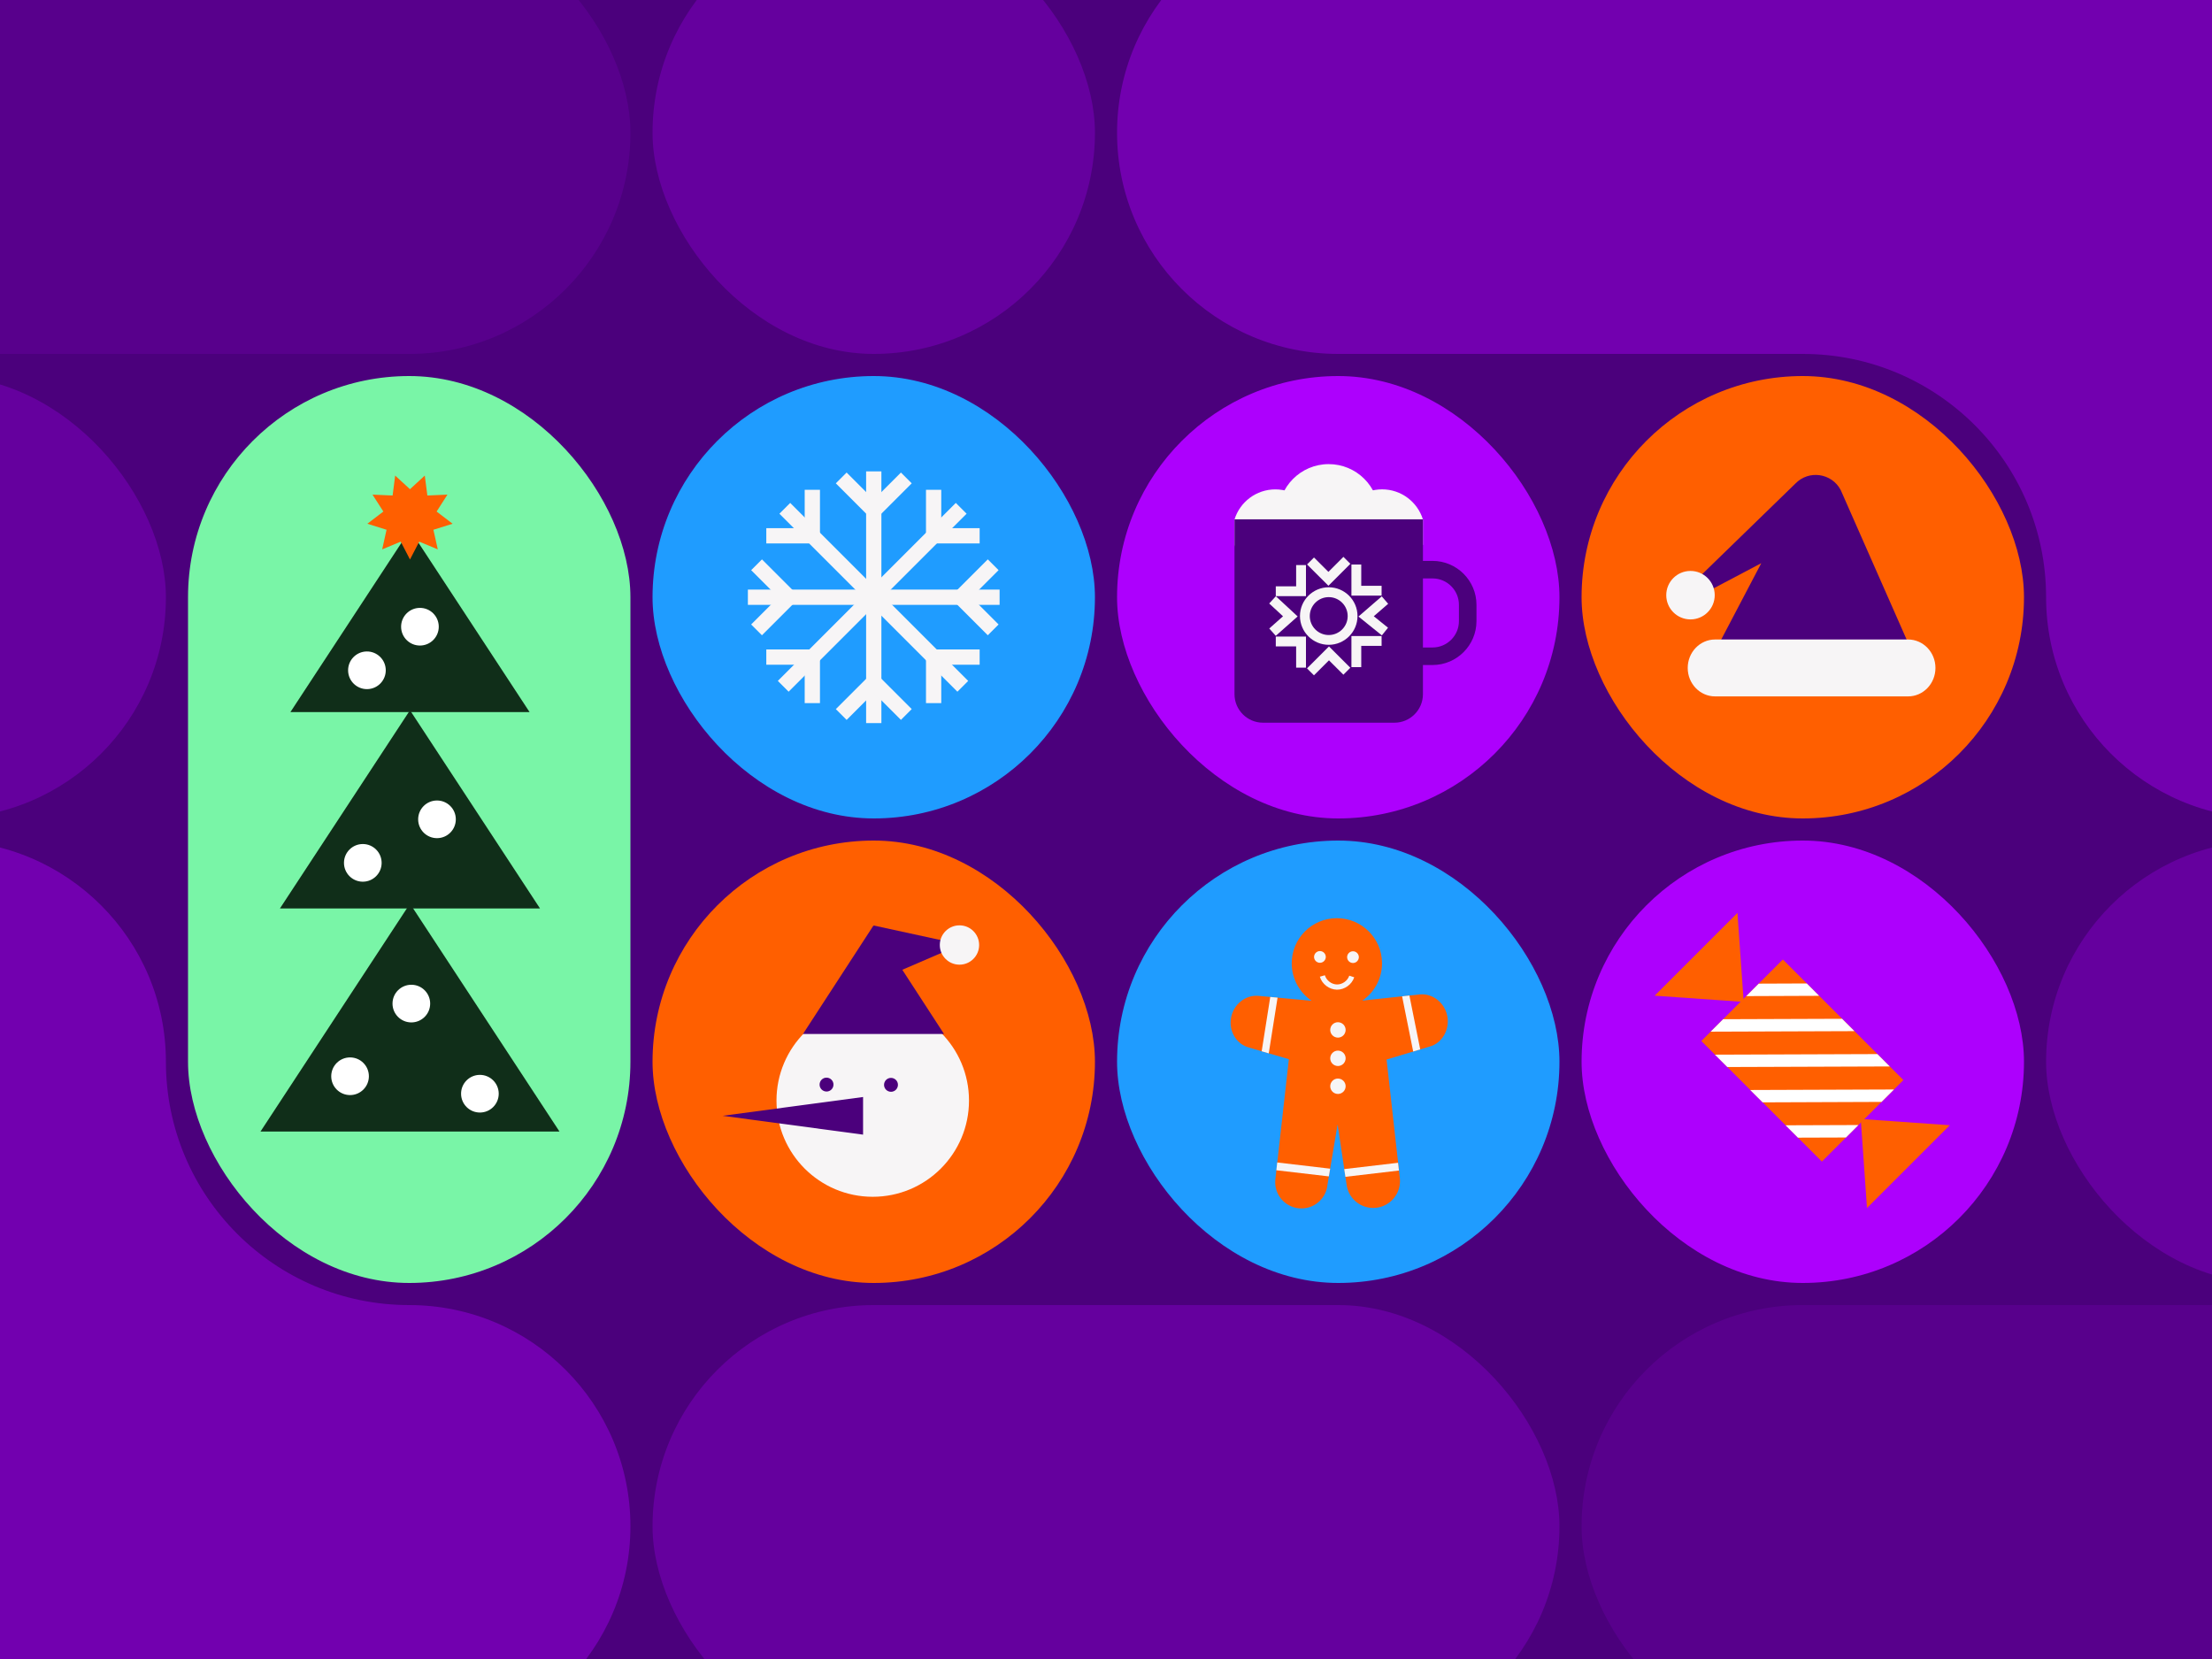 <svg width="800" height="600" viewBox="0 0 800 600" fill="none" xmlns="http://www.w3.org/2000/svg">
<rect x="0" y="0" width="800" height="600" fill="#808080" stroke="none"/>
<g clip-path="url(#clip0_6110_1862)">
<rect width="800" height="600" fill="#4B007C"/>
<rect x="236" y="304" width="160" height="160" rx="80" fill="#FF5F00"/>
<path d="M315.64 432.832C334.866 432.832 350.452 417.251 350.452 398.032C350.452 378.813 334.866 363.232 315.64 363.232C296.413 363.232 280.828 378.813 280.828 398.032C280.828 417.251 296.413 432.832 315.64 432.832Z" fill="#F7F5F6"/>
<path d="M315.915 334.707L341.415 373.945H290.415L315.915 334.707Z" fill="#4B007C"/>
<path d="M261.353 403.544L312.14 396.744V410.357L261.353 403.544Z" fill="#4B007C"/>
<path d="M301.44 392.244C301.44 393.632 300.327 394.769 298.94 394.769C297.552 394.769 296.415 393.657 296.415 392.269C296.415 390.882 297.527 389.745 298.915 389.745C300.302 389.745 301.44 390.857 301.44 392.244Z" fill="#4B007C"/>
<path d="M324.752 392.332C324.752 393.719 323.64 394.857 322.252 394.857C320.865 394.857 319.727 393.745 319.727 392.357C319.727 390.97 320.84 389.832 322.227 389.832C323.615 389.832 324.752 390.945 324.752 392.332Z" fill="#4B007C"/>
<path d="M315.915 334.707L347.552 341.582L321.727 352.72L315.915 334.707Z" fill="#4B007C"/>
<path d="M354.119 341.787C354.125 337.859 350.947 334.669 347.019 334.662C343.091 334.655 339.901 337.834 339.894 341.762C339.887 345.69 343.066 348.88 346.994 348.887C350.922 348.894 354.112 345.715 354.119 341.787Z" fill="#F7F5F6"/>
<rect x="236" y="136" width="160" height="160" rx="80" fill="#1F9CFF"/>
<path d="M318.767 170.483H313.245V261.517H318.767V170.483Z" fill="#F7F5F6"/>
<path d="M306.192 170.899L302.288 174.803L314.059 186.575L317.964 182.67L306.192 170.899Z" fill="#F7F5F6"/>
<path d="M325.832 170.898L314.061 182.669L317.966 186.574L329.737 174.802L325.832 170.898Z" fill="#F7F5F6"/>
<path d="M317.967 244.68L314.062 248.585L325.833 260.356L329.738 256.451L317.967 244.68Z" fill="#F7F5F6"/>
<path d="M314.06 244.693L302.289 256.464L306.194 260.368L317.965 248.597L314.06 244.693Z" fill="#F7F5F6"/>
<path d="M361.517 213.233H270.483V218.755H361.517V213.233Z" fill="#F7F5F6"/>
<path d="M357.245 202.297L345.474 214.068L349.379 217.973L361.15 206.202L357.245 202.297Z" fill="#F7F5F6"/>
<path d="M349.383 214.078L345.478 217.983L357.249 229.754L361.154 225.849L349.383 214.078Z" fill="#F7F5F6"/>
<path d="M283.436 214.076L271.665 225.847L275.57 229.752L287.341 217.981L283.436 214.076Z" fill="#F7F5F6"/>
<path d="M275.577 202.306L271.672 206.211L283.443 217.982L287.348 214.077L275.577 202.306Z" fill="#F7F5F6"/>
<path d="M285.788 181.889L281.884 185.794L346.255 250.165L350.159 246.26L285.788 181.889Z" fill="#F7F5F6"/>
<path d="M293.79 191.018H277.144V196.54H293.79V191.018Z" fill="#F7F5F6"/>
<path d="M296.552 177.144H291.03V193.791H296.552V177.144Z" fill="#F7F5F6"/>
<path d="M354.304 234.885H337.657V240.407H354.304V234.885Z" fill="#F7F5F6"/>
<path d="M340.418 237.646H334.896V254.292H340.418V237.646Z" fill="#F7F5F6"/>
<path d="M345.683 181.889L281.312 246.26L285.217 250.164L349.588 185.793L345.683 181.889Z" fill="#F7F5F6"/>
<path d="M340.418 177.144H334.896V193.791H340.418V177.144Z" fill="#F7F5F6"/>
<path d="M354.304 191.018H337.657V196.54H354.304V191.018Z" fill="#F7F5F6"/>
<path d="M296.552 237.646H291.03V254.292H296.552V237.646Z" fill="#F7F5F6"/>
<path d="M293.79 234.885H277.144V240.407H293.79V234.885Z" fill="#F7F5F6"/>
<rect x="404" y="136" width="160" height="160" rx="80" fill="#AD00FD"/>
<path d="M480.609 204.297C490.672 204.262 498.801 196.076 498.766 186.013C498.731 175.949 490.545 167.82 480.481 167.855C470.418 167.89 462.289 176.077 462.324 186.14C462.359 196.203 470.545 204.333 480.609 204.297Z" fill="#F7F5F6"/>
<path d="M476.697 192.435C476.697 200.975 469.781 207.89 461.241 207.89C452.702 207.89 448.426 203.31 446.472 197.003V187.88C446.472 187.867 446.472 187.855 446.484 187.842C448.438 181.561 454.313 176.993 461.241 176.993C468.17 176.993 474.032 181.561 475.999 187.842C476.455 189.301 476.697 190.837 476.697 192.448V192.435Z" fill="#F7F5F6"/>
<path d="M514.624 187.893V196.978C512.682 203.297 506.807 207.891 499.854 207.891C492.9 207.891 484.399 200.975 484.399 192.435C484.399 183.896 484.64 189.289 485.097 187.829C487.051 181.548 492.926 176.98 499.854 176.98C506.782 176.98 512.644 181.548 514.611 187.829C514.611 187.855 514.624 187.868 514.624 187.893Z" fill="#F7F5F6"/>
<path d="M446.484 187.829H514.624V251.058C514.624 256.743 510.005 261.374 504.307 261.374H456.788C451.103 261.374 446.472 256.755 446.472 251.058V187.829H446.484Z" fill="#4B007C"/>
<path d="M518.1 240.513H496.631C494.88 240.513 493.458 239.092 493.458 237.341V206.025C493.458 204.274 494.88 202.853 496.631 202.853H518.1C526.856 202.853 533.987 209.984 533.987 218.739V224.627C533.987 233.382 526.856 240.513 518.1 240.513ZM499.803 234.169H518.1C523.366 234.169 527.642 229.893 527.642 224.627V218.739C527.642 213.474 523.366 209.197 518.1 209.197H499.803V234.169Z" fill="#4B007C"/>
<path d="M480.44 211.849L472.712 204.135L475.225 201.622L480.44 206.825L485.87 201.394L488.383 203.906L480.44 211.849Z" fill="#F7F5F6"/>
<path d="M472.319 215.605H461.406V212.052H468.766V204.363H472.319V215.605Z" fill="#F7F5F6"/>
<path d="M499.676 215.415H488.763V204.173H492.316V211.862H499.676V215.415Z" fill="#F7F5F6"/>
<path d="M475.212 244.244L472.7 241.732L480.643 233.788L488.37 241.503L485.858 244.016L480.643 238.813L475.212 244.244Z" fill="#F7F5F6"/>
<path d="M492.316 241.275H488.763V230.033H499.676V233.585H492.316V241.275Z" fill="#F7F5F6"/>
<path d="M472.319 241.465H468.766V233.776H461.406V230.223H472.319V241.465Z" fill="#F7F5F6"/>
<path d="M461.406 229.956L459.046 227.304L464.02 222.889L459.021 218.257L461.432 215.643L469.312 222.939L461.406 229.956Z" fill="#F7F5F6"/>
<path d="M499.765 229.792L491.301 222.978L499.727 215.682L502.049 218.372L496.846 222.876L501.998 227.025L499.765 229.792Z" fill="#F7F5F6"/>
<path d="M480.554 233.205C474.819 233.205 470.149 228.535 470.149 222.8C470.149 217.065 474.819 212.395 480.554 212.395C486.289 212.395 490.959 217.065 490.959 222.8C490.959 228.535 486.289 233.205 480.554 233.205ZM480.554 215.961C476.773 215.961 473.702 219.031 473.702 222.813C473.702 226.594 476.773 229.665 480.554 229.665C484.335 229.665 487.406 226.594 487.406 222.813C487.406 219.031 484.335 215.961 480.554 215.961Z" fill="#F7F5F6"/>
<rect x="404" y="304" width="160" height="160" rx="80" fill="#1F9CFF"/>
<path d="M523.438 367.501C522.532 362.722 518.224 359.196 513.482 359.656L492.714 361.878C497.034 358.923 499.852 353.933 499.827 348.309C499.777 339.297 492.428 332.022 483.403 332.072C474.378 332.122 467.116 339.471 467.166 348.496C467.203 354.107 470.058 359.035 474.378 361.952L455.087 360.165C450.333 359.768 446.062 363.343 445.218 368.122C444.362 372.901 447.142 377.681 451.76 378.873L466.136 383.068L461.232 426.741C460.773 431.955 464.634 436.548 469.847 437.007C475.061 437.466 479.667 433.606 480.114 428.392L483.763 406.655L486.966 428.119C487.5 433.444 492.242 437.342 497.58 436.821C502.906 436.287 506.804 431.545 506.282 426.207L501.478 383.193L517.033 378.513C521.638 377.271 524.357 372.281 523.451 367.501H523.438Z" fill="#FF5F00"/>
<path d="M483.59 357.93C483.552 357.93 483.515 357.93 483.49 357.93C480.71 357.881 478.127 355.907 477.345 353.238L479.158 352.716C479.704 354.579 481.579 356.019 483.515 356.043C485.464 356.081 487.376 354.715 487.984 352.865L489.772 353.449C488.915 356.056 486.321 357.93 483.577 357.93H483.59Z" fill="#F7F5F6"/>
<path d="M479.493 346.075C479.493 347.242 478.55 348.198 477.383 348.21C476.216 348.21 475.26 347.267 475.247 346.1C475.247 344.933 476.191 343.977 477.358 343.964C478.525 343.964 479.481 344.908 479.493 346.075Z" fill="#F7F5F6"/>
<path d="M486.668 372.467C486.668 374.006 485.439 375.26 483.9 375.272C482.361 375.272 481.107 374.043 481.094 372.504C481.094 370.965 482.323 369.711 483.863 369.699C485.402 369.699 486.656 370.928 486.668 372.467Z" fill="#F7F5F6"/>
<path d="M486.668 382.733C486.668 384.273 485.439 385.526 483.9 385.539C482.361 385.539 481.107 384.31 481.094 382.771C481.094 381.231 482.323 379.977 483.863 379.965C485.402 379.965 486.656 381.194 486.668 382.733Z" fill="#F7F5F6"/>
<path d="M486.668 392.838C486.668 394.378 485.439 395.631 483.9 395.644C482.361 395.644 481.107 394.415 481.094 392.875C481.094 391.336 482.323 390.082 483.863 390.07C485.402 390.07 486.656 391.299 486.668 392.838Z" fill="#F7F5F6"/>
<path d="M491.448 346.149C491.448 347.316 490.504 348.272 489.337 348.285C488.17 348.285 487.214 347.341 487.202 346.174C487.19 345.007 488.145 344.051 489.312 344.039C490.479 344.039 491.435 344.983 491.448 346.149Z" fill="#F7F5F6"/>
<path d="M456.304 380.201L458.861 380.958L462.051 360.81L459.407 360.562L456.304 380.201Z" fill="#F7F5F6"/>
<path d="M509.733 360.053L507.089 360.339L511.099 380.288L513.644 379.531L509.733 360.053Z" fill="#F7F5F6"/>
<path d="M481.07 422.669L461.927 420.422L461.604 423.24L480.598 425.462L481.07 422.669Z" fill="#F7F5F6"/>
<path d="M505.947 423.339L505.624 420.534L486.159 422.818L486.581 425.611L505.947 423.339Z" fill="#F7F5F6"/>
<rect x="572" y="304" width="160" height="160" rx="80" fill="#AD00FD"/>
<path d="M644.79 347.011L615.307 376.493L658.912 420.099L688.395 390.616L644.79 347.011Z" fill="#FF5F00"/>
<path d="M667.623 411.392L672.129 406.886L645.773 406.979L650.245 411.45L667.623 411.392Z" fill="white"/>
<path d="M680.482 398.521L684.989 394.026L632.995 394.212L637.467 398.684L680.482 398.521Z" fill="white"/>
<path d="M683.459 385.697L678.987 381.225L620.228 381.433L624.7 385.905L683.459 385.697Z" fill="white"/>
<path d="M670.681 372.93L666.209 368.458L623.194 368.609L618.687 373.115L670.681 372.93Z" fill="white"/>
<path d="M636.065 355.749L631.558 360.256L657.914 360.152L653.442 355.68L636.065 355.749Z" fill="white"/>
<path d="M628.372 330.158L630.631 362.353L598.425 360.105L628.372 330.158Z" fill="#FF5F00"/>
<path d="M675.222 436.891L672.963 404.696L705.17 406.955L675.222 436.891Z" fill="#FF5F00"/>
<rect x="572" y="136" width="160" height="160" rx="80" fill="#FF5F00"/>
<path d="M694.681 242.917L665.705 177.195C662.443 171.063 654.153 169.889 649.325 174.894L607.433 215.601L608.381 218.78L636.99 203.681L616.399 242.928H694.681V242.917Z" fill="#4B007C"/>
<path d="M611.42 224.017C616.261 224 620.171 220.062 620.154 215.221C620.137 210.38 616.199 206.47 611.359 206.487C606.518 206.504 602.607 210.442 602.624 215.282C602.641 220.123 606.579 224.034 611.42 224.017Z" fill="#F7F5F6"/>
<path d="M690.091 251.86H620.278C614.822 251.86 610.386 247.258 610.386 241.576C610.386 235.895 614.81 231.281 620.278 231.281H690.091C695.547 231.281 699.983 235.883 699.983 241.565C699.983 247.246 695.559 251.86 690.091 251.86Z" fill="#F7F5F6"/>
<rect x="68" y="136" width="160" height="328" rx="80" fill="#79F5A7"/>
<path d="M191.525 257.531H105.031L148.278 191.61L191.525 257.531Z" fill="#102E19"/>
<path d="M195.296 328.545H101.248L148.278 256.865L195.296 328.545Z" fill="#102E19"/>
<path d="M202.349 409.241H94.207L148.278 326.813L202.349 409.241Z" fill="#102E19"/>
<path d="M161.822 178.887L154.562 179.208L153.626 172L148.278 176.925L142.917 172L141.994 179.208L134.722 178.887L138.646 185.005L132.862 189.417L139.801 191.597L138.223 198.689L144.931 195.893L148.278 202.345L151.626 195.893L158.333 198.689L156.743 191.597L163.681 189.417L157.91 185.005L161.822 178.887Z" fill="#FF5F00"/>
<path d="M132.837 249.231C136.598 249.159 139.588 246.052 139.516 242.291C139.443 238.531 136.336 235.541 132.576 235.613C128.815 235.685 125.826 238.792 125.898 242.553C125.97 246.313 129.077 249.303 132.837 249.231Z" fill="white"/>
<path d="M151.923 233.469C155.684 233.443 158.711 230.373 158.685 226.612C158.659 222.851 155.589 219.823 151.827 219.849C148.066 219.875 145.039 222.946 145.065 226.707C145.091 230.468 148.162 233.496 151.923 233.469Z" fill="white"/>
<path d="M158.09 303.13C161.852 303.104 164.879 300.034 164.853 296.272C164.827 292.511 161.756 289.484 157.995 289.51C154.234 289.536 151.207 292.606 151.233 296.368C151.259 300.129 154.329 303.156 158.09 303.13Z" fill="white"/>
<path d="M138.024 312.114C138.051 308.353 135.023 305.282 131.262 305.256C127.501 305.23 124.431 308.257 124.404 312.019C124.378 315.78 127.406 318.85 131.167 318.876C134.928 318.902 137.998 315.875 138.024 312.114Z" fill="white"/>
<path d="M155.577 362.984C155.59 359.223 152.552 356.163 148.79 356.15C145.029 356.137 141.97 359.175 141.957 362.936C141.943 366.698 144.982 369.757 148.743 369.77C152.504 369.783 155.564 366.745 155.577 362.984Z" fill="white"/>
<path d="M133.413 389.275C133.433 385.514 130.4 382.449 126.639 382.429C122.878 382.409 119.813 385.442 119.793 389.203C119.773 392.964 122.806 396.029 126.568 396.049C130.329 396.069 133.394 393.036 133.413 389.275Z" fill="white"/>
<path d="M173.608 402.364C177.37 402.337 180.397 399.267 180.371 395.506C180.345 391.745 177.274 388.717 173.513 388.743C169.752 388.77 166.725 391.84 166.751 395.601C166.777 399.362 169.847 402.39 173.608 402.364Z" fill="white"/>
<g opacity="0.4">
<rect opacity="0.66" x="236" y="472" width="328" height="160" rx="80" fill="#AD00FD"/>
<rect opacity="0.33" x="572" y="472" width="328" height="160" rx="80" fill="#AD00FD"/>
<rect opacity="0.33" x="-100" y="-32" width="328" height="160" rx="80" fill="#AD00FD"/>
<rect opacity="0.66" x="236" y="-32" width="160" height="160" rx="80" fill="#AD00FD"/>
<path fill-rule="evenodd" clip-rule="evenodd" d="M-20 304C-64.183 304 -100 339.817 -100 384V552C-100 596.183 -64.183 632 -20 632H148C192.183 632 228 596.183 228 552C228 507.817 192.183 472 148 472C99.399 472 60 432.601 60 384C60 339.817 24.183 304 -20 304Z" fill="#AD00FD"/>
<rect opacity="0.66" x="-100" y="136" width="160" height="160" rx="80" fill="#AD00FD"/>
<path fill-rule="evenodd" clip-rule="evenodd" d="M484 -32C439.817 -32 404 3.817 404 48C404 92.183 439.817 128 484 128H652C700.601 128 740 167.399 740 216C740 260.183 775.817 296 820 296C864.183 296 900 260.183 900 216V48C900 3.817 864.183 -32 820 -32H484Z" fill="#AD00FD"/>
<rect opacity="0.66" x="740" y="304" width="160" height="160" rx="80" fill="#AD00FD"/>
</g>
</g>
<defs>
<clipPath id="clip0_6110_1862">
<rect width="800" height="600" fill="white"/>
</clipPath>
</defs>
</svg>
